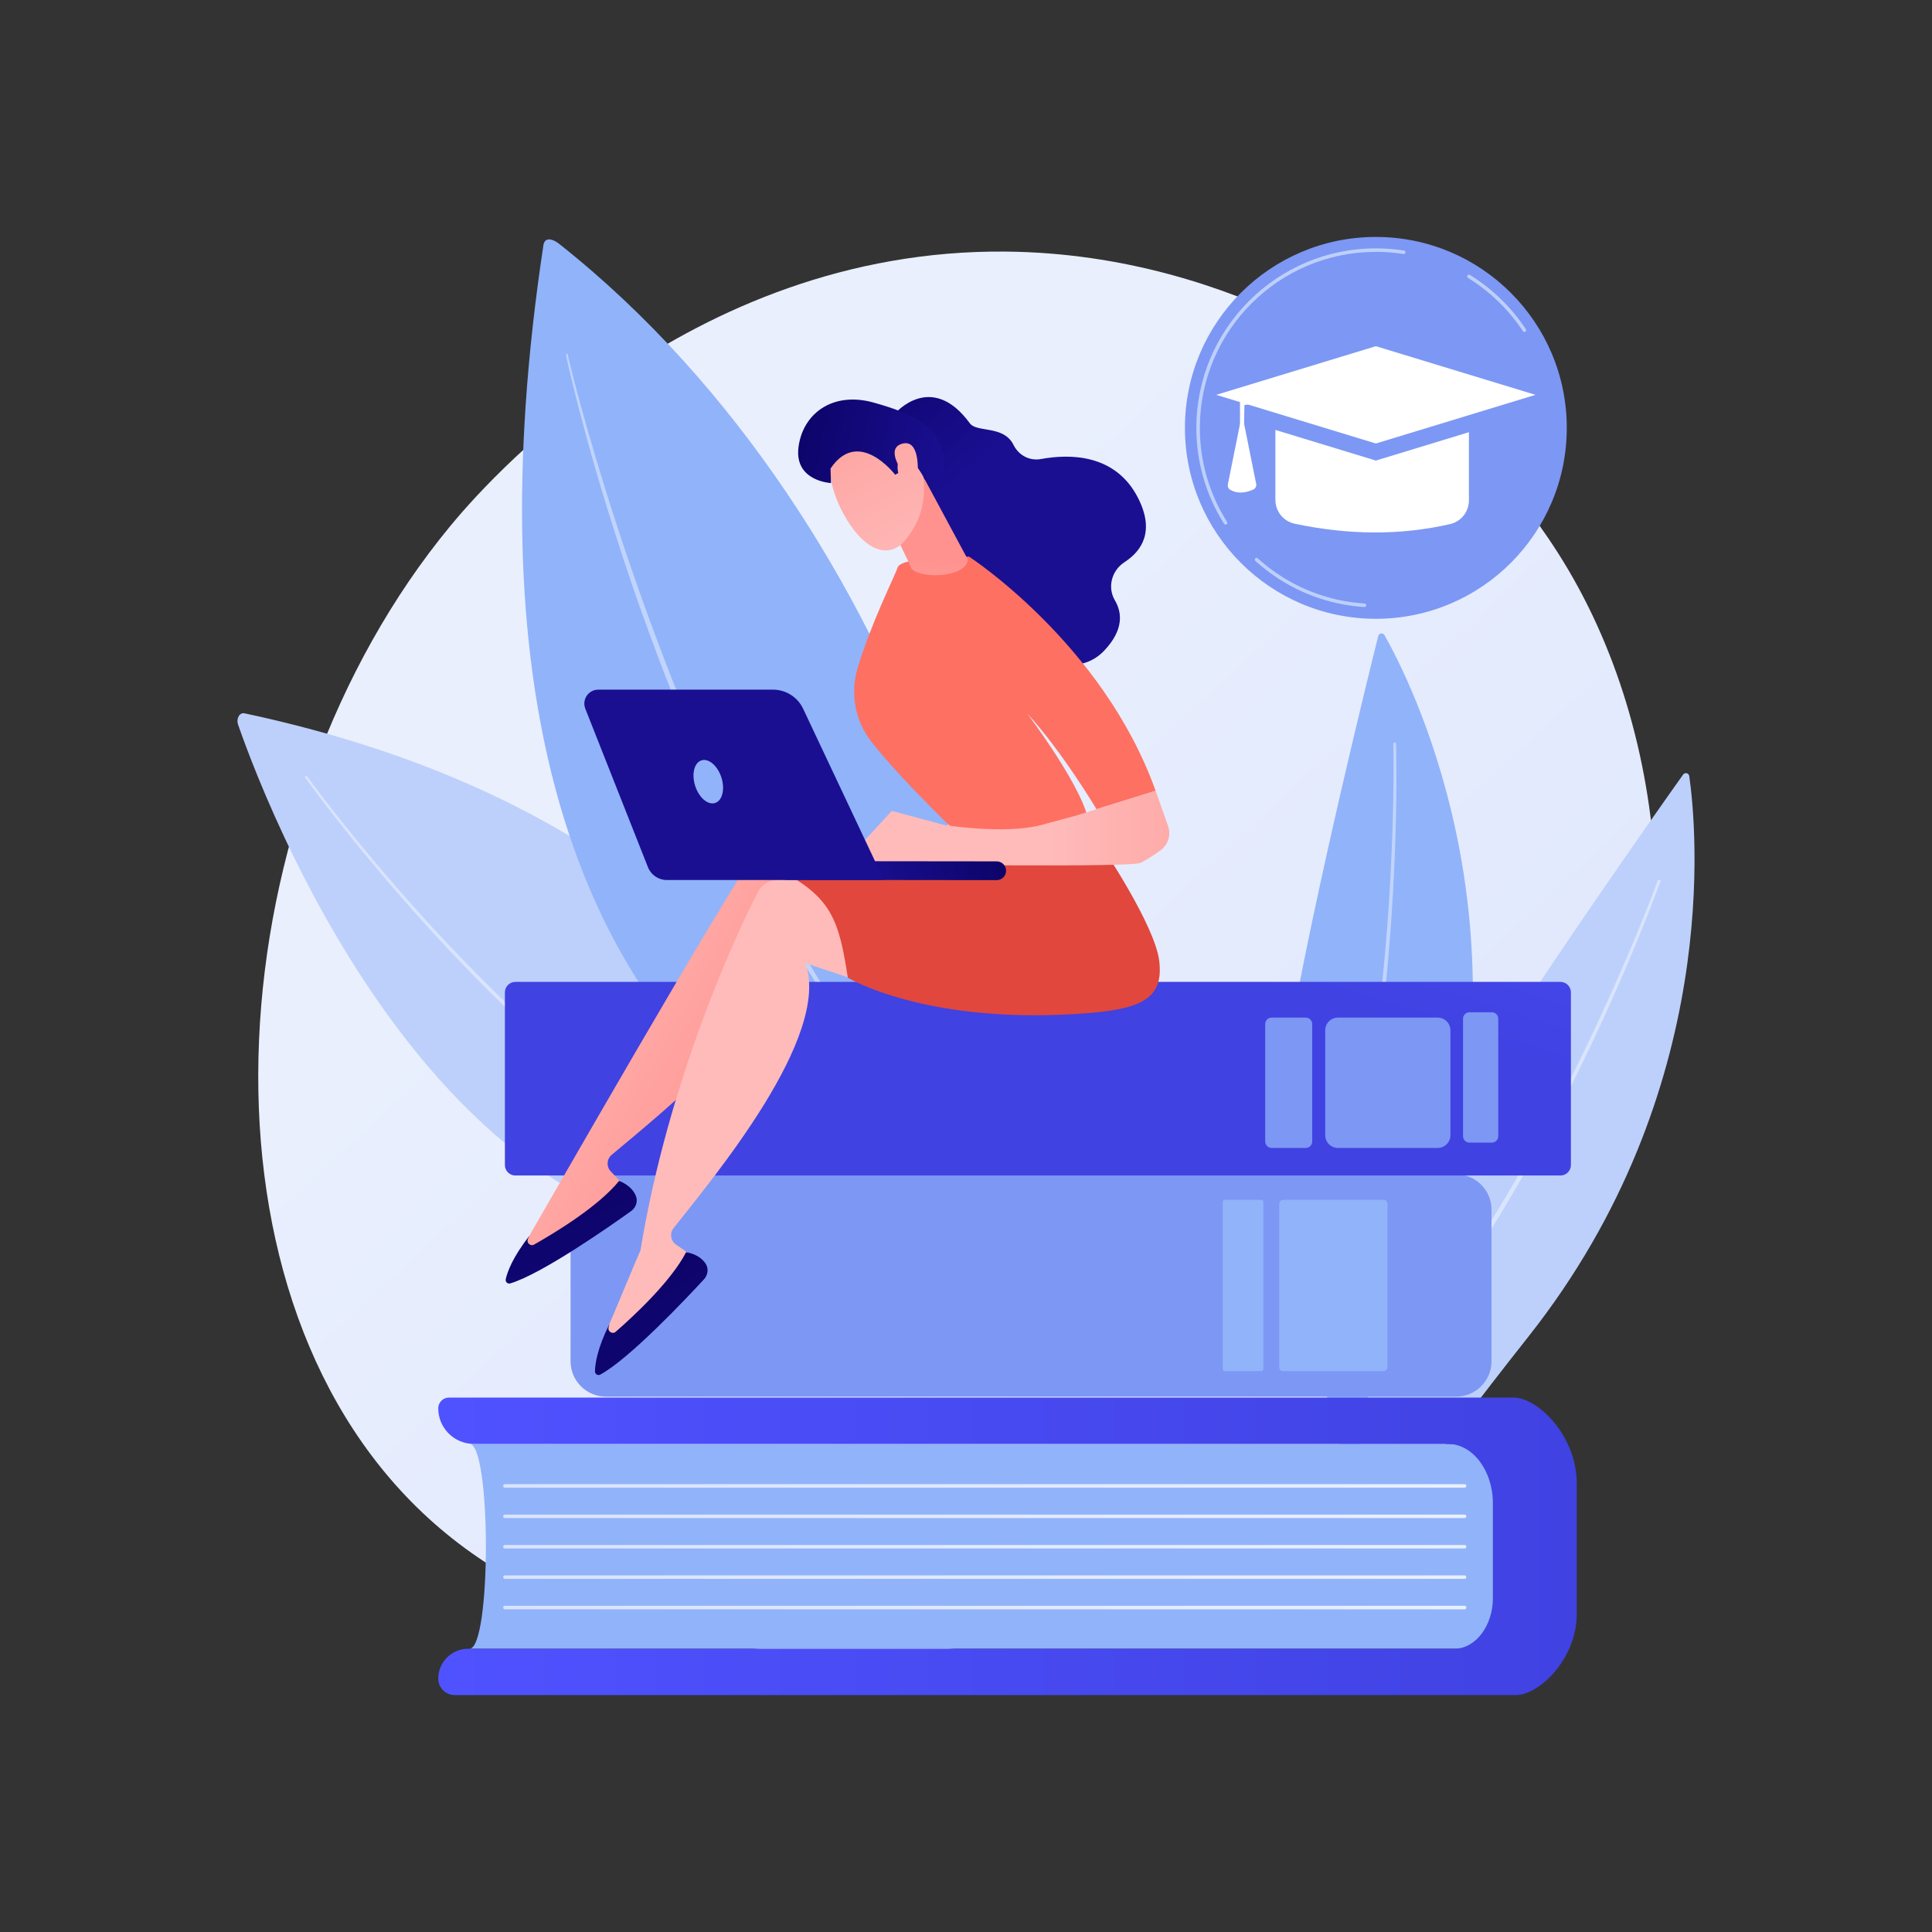<?xml version="1.0" encoding="utf-8"?>
<!-- Generator: Adobe Illustrator 27.5.0, SVG Export Plug-In . SVG Version: 6.00 Build 0)  -->
<svg version="1.1" xmlns="http://www.w3.org/2000/svg" xmlns:xlink="http://www.w3.org/1999/xlink"
	x="0px" y="0px"
	viewBox="0 0 3710 3710" style="enable-background:new 0 0 3710 3710;" xml:space="preserve">

<rect x="0" y="0" width="3710" height="3710" fill="#333333" stroke="none"/>

<g id="Illustration">
	<g>
		<linearGradient id="SVGID_1_" gradientUnits="userSpaceOnUse" x1="3344.228" y1="3527.098" x2="1364.678" y2="1390.44">
			<stop  offset="0" style="stop-color:#DAE3FE"/>
			<stop  offset="1" style="stop-color:#E9EFFD"/>
		</linearGradient>
		<path style="fill:url(#SVGID_1_);" d="M3068.365,2309.497c-272.005,635.779-990.009,908.861-1552.577,862.3
			c-153.604-12.713-462.658-38.292-703.971-266.493c-463.423-438.246-392.052-1354.3,51.577-1893.623
			c57.13-69.453,452.578-534.785,1068.808-528.557c451.171,4.561,767.843,259.421,806.349,291.171
			c48.643,40.11,155.932,135.423,252.624,286.632C3218.37,1416.215,3238.341,1912.198,3068.365,2309.497z"/>
		<g>
			<g>
				<path style="fill:#91B3FA;" d="M2625.973,2960.398c0,0-208.02-640.01-150.67-964.219
					c51.182-289.339,150.561-691.726,171.345-774.934c1.423-5.695,9.072-6.749,11.966-1.642
					c47.357,83.568,280.429,538.185,105.583,1113.91C2570.356,2971.781,2625.973,2960.398,2625.973,2960.398z"/>
				<path style="opacity:0.43;fill:#FFFFFF;" d="M2680.974,1428.451c1.907,95.421-0.766,190.75-6.023,285.966
					c-5.309,95.207-13.986,190.238-26.19,284.844c-6.221,47.288-13.459,94.445-21.626,141.451
					c-8.358,46.975-17.928,93.736-28.6,140.261c-11.05,46.439-23.312,92.601-37.247,138.296
					c-14.275,45.59-30.175,90.688-48.193,134.997c-1.082,2.659-4.115,3.939-6.774,2.857c-2.661-1.082-3.94-4.115-2.859-6.774
					l0.008-0.021l0.021-0.051c18.069-43.89,34.066-88.632,48.46-133.909c14.057-45.389,26.466-91.29,37.675-137.497
					c10.83-46.299,20.572-92.86,29.11-139.66c8.346-46.833,15.771-93.836,22.184-140.989
					c12.587-94.337,21.664-189.16,27.378-284.194c5.663-95.011,8.746-190.302,7.258-285.422v-0.057
					c-0.023-1.496,1.171-2.728,2.667-2.751C2679.72,1425.773,2680.951,1426.955,2680.974,1428.451z"/>
			</g>
			<g>
				<path style="fill:#BDD0FB;" d="M2578.19,3099.066c0,0,39.89-671.784,211.601-952.704
					c153.243-250.706,392.614-589.074,442.331-658.958c3.403-4.783,10.909-2.973,11.74,2.838
					c13.594,95.087,64.685,603.407-308.207,1075.617C2522.254,3089.366,2578.19,3099.066,2578.19,3099.066z"/>
				<path style="opacity:0.43;fill:#FFFFFF;" d="M3188.461,1692.846c-33.046,89.536-70.325,177.316-109.967,264.046
					c-39.688,86.704-82.445,172.014-128.334,255.641c-23.049,41.757-46.997,83.02-71.754,123.803
					c-24.925,40.685-50.899,80.728-77.815,120.15c-27.234,39.204-55.497,77.707-85.147,115.165
					c-29.927,37.237-61.189,73.422-94.134,108.099c-1.979,2.082-5.268,2.167-7.351,0.188c-2.083-1.978-2.167-5.268-0.188-7.351
					l0.015-0.016l0.04-0.04c32.839-34.269,64.062-70.088,93.987-106.989c29.652-37.129,57.954-75.336,85.253-114.266
					c26.98-39.153,53.041-78.948,78.069-119.404c24.863-40.557,48.929-81.609,72.105-123.17
					c46.147-83.236,89.201-168.208,129.203-254.602c39.945-86.392,77.592-173.985,110.921-263.088l0.02-0.054
					c0.522-1.401,2.084-2.113,3.485-1.589C3188.273,1689.895,3188.986,1691.444,3188.461,1692.846z"/>
			</g>
		</g>
		<g>
			<g>
				<path style="fill:#BDD0FB;" d="M457.197,1391.524c61.991,178.05,454.225,1197.923,1229.841,956.168
					c0,0-130.085-746.129-1217.522-977.911C460.003,1367.754,453.148,1379.892,457.197,1391.524z"/>
				<path style="opacity:0.43;fill:#FFFFFF;" d="M589.728,1490.937c33.214,45.271,68.193,89.346,103.863,132.768
					c35.739,43.383,72.416,85.991,110.018,127.762c75.224,83.505,154.107,163.777,237.637,238.905
					c83.565,74.992,171.784,145.147,266.749,204.901c23.777,14.848,47.887,29.167,72.542,42.472
					c24.663,13.284,49.758,25.743,75.314,37.143c51.142,22.669,104.332,40.859,159.008,52.03l0.035,0.007
					c2.814,0.575,4.629,3.322,4.054,6.135s-3.323,4.628-6.135,4.053l-0.023-0.005c-55.547-11.604-109.318-30.286-160.871-53.409
					c-25.761-11.629-51.02-24.308-75.815-37.808c-24.788-13.52-48.999-28.043-72.857-43.091
					c-95.279-60.546-183.493-131.36-266.96-206.934c-83.43-75.711-162.101-156.488-237.074-240.459
					c-37.475-42.004-74.013-84.835-109.608-128.435c-35.536-43.656-70.325-87.887-103.457-133.468
					c-0.715-0.984-0.497-2.361,0.487-3.077c0.984-0.715,2.362-0.497,3.077,0.487L589.728,1490.937z"/>
			</g>
			<g>
				<path style="fill:#91B3FA;" d="M1043.536,470.767c2.401-15.839,17.192-12.743,29.76-2.81
					c688.129,543.786,958.955,1564.703,781.033,1857.919C1854.329,2325.876,782.029,2196.513,1043.536,470.767z"/>
				<path style="opacity:0.43;fill:#FFFFFF;" d="M1090.455,681.094c0.672,3.839,1.722,8.135,2.639,12.257l2.999,12.454l6.274,24.855
					c4.277,16.55,8.733,33.055,13.231,49.548c9.094,32.96,18.599,65.805,28.403,98.559c19.53,65.53,40.294,130.69,62.322,195.413
					c44.269,129.36,92.627,257.358,147.413,382.594c27.632,62.495,55.883,124.738,86.567,185.794
					c3.709,7.696,7.603,15.296,11.552,22.869l11.758,22.764l11.757,22.764c3.977,7.557,8.137,15.015,12.196,22.528
					c8.219,14.97,16.214,30.068,24.616,44.934l25.487,44.445c2.132,3.698,4.198,7.437,6.384,11.104l6.632,10.956l13.265,21.914
					l13.264,21.916c4.512,7.248,9.215,14.375,13.814,21.569l13.869,21.537c4.683,7.137,9.103,14.457,14.046,21.419l29.036,42.208
					c39.42,55.785,81.506,109.676,126.608,161.057l0.013,0.015c0.616,0.702,0.547,1.771-0.155,2.386
					c-0.69,0.606-1.737,0.547-2.358-0.125c-46.445-50.384-89.343-103.951-129.806-159.268l-29.564-42.056
					c-5.032-6.94-9.537-14.232-14.31-21.347l-14.135-21.466c-4.688-7.171-9.481-14.278-14.082-21.504l-13.53-21.85l-13.532-21.853
					l-6.768-10.928c-2.229-3.657-4.342-7.384-6.518-11.074c-69.685-118.061-130.879-240.977-185.478-366.627l-20.229-47.23
					l-19.514-47.526c-6.614-15.799-12.668-31.819-19.015-47.724l-9.417-23.898l-9.101-24.019
					c-24.379-64.005-47.444-128.512-68.824-193.571c-21.438-65.037-41.858-130.412-60.569-196.279
					c-9.309-32.947-18.313-65.978-26.907-99.116c-4.247-16.583-8.452-33.177-12.478-49.816l-5.901-24.998l-2.812-12.539
					c-0.859-4.243-1.836-8.263-2.523-12.872c-0.137-0.917,0.495-1.771,1.412-1.907c0.902-0.135,1.742,0.476,1.901,1.368
					L1090.455,681.094z"/>
			</g>
		</g>
		<g>
			<g>
				<g>
					<path style="fill:#91B3FA;" d="M901.498,3166.052l1965.444,0.002v-393.383l-1965.444,0.003
						C943.567,2772.674,943.567,3166.052,901.498,3166.052z"/>
					
						<linearGradient id="SVGID_00000173853711444824490460000011963188856959645330_" gradientUnits="userSpaceOnUse" x1="841.563" y1="2969.361" x2="3027.808" y2="2969.361">
						<stop  offset="0" style="stop-color:#4F52FF"/>
						<stop  offset="1" style="stop-color:#4042E2"/>
					</linearGradient>
					<path style="fill:url(#SVGID_00000173853711444824490460000011963188856959645330_);" d="M2866.942,3067.612v-180.029
						c0-63.463-38.841-114.909-86.753-114.909H909.786c-37.679,0-68.223-30.544-68.223-68.223v-0.001
						c0-11.448,9.281-20.728,20.728-20.728h2044.205c46.88,0,121.311,73.706,121.311,164.628v251.431
						c0,85.725-72.259,155.219-116.459,155.219H873.045c-17.386,0-31.482-14.095-31.482-31.482
						c0-31.738,25.729-57.467,57.466-57.467h1893.595C2833.668,3166.052,2866.942,3121.979,2866.942,3067.612z"/>
				</g>
				
					<linearGradient id="SVGID_00000018215023039283760990000009686642694536906164_" gradientUnits="userSpaceOnUse" x1="966.177" y1="2853.386" x2="2815.811" y2="2853.386">
					<stop  offset="0" style="stop-color:#DAE3FE"/>
					<stop  offset="1" style="stop-color:#E9EFFD"/>
				</linearGradient>
				<path style="fill:url(#SVGID_00000018215023039283760990000009686642694536906164_);" d="M2812.429,2856.768H969.559
					c-1.869,0-3.382-1.514-3.382-3.382c0-1.868,1.513-3.382,3.382-3.382h1842.87c1.869,0,3.382,1.514,3.382,3.382
					C2815.811,2855.254,2814.299,2856.768,2812.429,2856.768z"/>
				
					<linearGradient id="SVGID_00000110440748541520266370000011381415718934125205_" gradientUnits="userSpaceOnUse" x1="966.177" y1="2911.775" x2="2815.811" y2="2911.775">
					<stop  offset="0" style="stop-color:#DAE3FE"/>
					<stop  offset="1" style="stop-color:#E9EFFD"/>
				</linearGradient>
				<path style="fill:url(#SVGID_00000110440748541520266370000011381415718934125205_);" d="M2812.429,2915.157H969.559
					c-1.869,0-3.382-1.514-3.382-3.382c0-1.868,1.513-3.382,3.382-3.382h1842.87c1.869,0,3.382,1.514,3.382,3.382
					C2815.811,2913.643,2814.299,2915.157,2812.429,2915.157z"/>
				
					<linearGradient id="SVGID_00000140729088886732969720000011118637582837815716_" gradientUnits="userSpaceOnUse" x1="966.177" y1="2970.167" x2="2815.811" y2="2970.167">
					<stop  offset="0" style="stop-color:#DAE3FE"/>
					<stop  offset="1" style="stop-color:#E9EFFD"/>
				</linearGradient>
				<path style="fill:url(#SVGID_00000140729088886732969720000011118637582837815716_);" d="M2812.429,2973.549H969.559
					c-1.869,0-3.382-1.514-3.382-3.382c0-1.868,1.513-3.382,3.382-3.382h1842.87c1.869,0,3.382,1.514,3.382,3.382
					C2815.811,2972.035,2814.299,2973.549,2812.429,2973.549z"/>
				
					<linearGradient id="SVGID_00000071544914929550510720000014548524412597365665_" gradientUnits="userSpaceOnUse" x1="966.177" y1="3028.557" x2="2815.811" y2="3028.557">
					<stop  offset="0" style="stop-color:#DAE3FE"/>
					<stop  offset="1" style="stop-color:#E9EFFD"/>
				</linearGradient>
				<path style="fill:url(#SVGID_00000071544914929550510720000014548524412597365665_);" d="M2812.429,3031.939H969.559
					c-1.869,0-3.382-1.514-3.382-3.382c0-1.868,1.513-3.382,3.382-3.382h1842.87c1.869,0,3.382,1.514,3.382,3.382
					C2815.811,3030.425,2814.299,3031.939,2812.429,3031.939z"/>
				
					<linearGradient id="SVGID_00000103259942586607100300000016578160404862059648_" gradientUnits="userSpaceOnUse" x1="966.177" y1="3086.948" x2="2815.811" y2="3086.948">
					<stop  offset="0" style="stop-color:#DAE3FE"/>
					<stop  offset="1" style="stop-color:#E9EFFD"/>
				</linearGradient>
				<path style="fill:url(#SVGID_00000103259942586607100300000016578160404862059648_);" d="M2812.429,3090.33H969.559
					c-1.869,0-3.382-1.514-3.382-3.382c0-1.868,1.513-3.382,3.382-3.382h1842.87c1.869,0,3.382,1.514,3.382,3.382
					C2815.811,3088.815,2814.299,3090.33,2812.429,3090.33z"/>
			</g>
			<g>
				<path style="fill:#7D97F4;" d="M1163.599,2681.933h1632.594c37.536,0,67.965-30.429,67.965-67.965v-290.964
					c0-37.536-30.429-67.965-67.965-67.965H1163.599c-37.536,0-67.965,30.429-67.965,67.965v290.964
					C1095.635,2651.504,1126.064,2681.933,1163.599,2681.933z"/>
				<path style="fill:#91B3FA;" d="M2463.77,2632.871h193.278c4,0,7.242-3.242,7.242-7.242v-314.286c0-4-3.242-7.242-7.242-7.242
					H2463.77c-4,0-7.242,3.242-7.242,7.242v314.286C2456.528,2629.629,2459.77,2632.871,2463.77,2632.871z"/>
				<path style="fill:#91B3FA;" d="M2351.684,2632.871h70.616c2.027,0,3.669-1.643,3.669-3.67v-321.43
					c0-2.027-1.643-3.67-3.669-3.67h-70.616c-2.027,0-3.669,1.643-3.669,3.669v321.43
					C2348.015,2631.228,2349.657,2632.871,2351.684,2632.871z"/>
			</g>
			<g>
				
					<linearGradient id="SVGID_00000176035581327712763180000005754483404263749011_" gradientUnits="userSpaceOnUse" x1="2314.367" y1="1029.655" x2="2085.365" y2="1772.178">
					<stop  offset="0" style="stop-color:#4F52FF"/>
					<stop  offset="1" style="stop-color:#4042E2"/>
				</linearGradient>
				<path style="fill:url(#SVGID_00000176035581327712763180000005754483404263749011_);" d="M989.657,2257.298H2996.5
					c11.098,0,20.095-8.997,20.095-20.095v-331.585c0-11.098-8.997-20.095-20.095-20.095H989.657
					c-11.098,0-20.095,8.997-20.095,20.095v331.585C969.562,2248.301,978.558,2257.298,989.657,2257.298z"/>
				<path style="fill:#7D97F4;" d="M2569.265,2204.437h191.494c13.527,0,24.493-10.966,24.493-24.493v-201.379
					c0-13.527-10.966-24.493-24.493-24.493h-191.494c-13.527,0-24.493,10.966-24.493,24.493v201.379
					C2544.772,2193.47,2555.738,2204.437,2569.265,2204.437z"/>
				<path style="fill:#7D97F4;" d="M2441.985,2204.437h65.409c6.854,0,12.411-5.557,12.411-12.411v-225.543
					c0-6.854-5.557-12.411-12.411-12.411h-65.409c-6.854,0-12.411,5.557-12.411,12.411v225.543
					C2429.573,2198.88,2435.13,2204.437,2441.985,2204.437z"/>
				<path style="fill:#7D97F4;" d="M2821.859,2194.195h42.835c6.854,0,12.411-5.556,12.411-12.411v-225.543
					c0-6.854-5.557-12.411-12.411-12.411h-42.836c-6.854,0-12.411,5.557-12.411,12.411v225.543
					C2809.448,2188.639,2815.005,2194.195,2821.859,2194.195z"/>
			</g>
		</g>
		<g>
			
				<linearGradient id="SVGID_00000175280911738117794640000001370901807886987696_" gradientUnits="userSpaceOnUse" x1="19026.865" y1="1795.158" x2="18403.988" y2="2150.687" gradientTransform="matrix(-1 0 0 1 19947.572 0)">
				<stop  offset="0" style="stop-color:#FEBBBA"/>
				<stop  offset="1" style="stop-color:#FF928E"/>
			</linearGradient>
			<path style="fill:url(#SVGID_00000175280911738117794640000001370901807886987696_);" d="M1015.406,2374.753
				c0.735-0.282,395.818-692.169,449.206-757.28c8.983-10.951,22.882-16.528,36.947-14.852l110.274,13.141l129.549,280.262
				l-215.825-125.694c21.356,147.7-255.9,367.199-350.988,447.292c-9.65,8.128-10.442,22.687-1.726,31.81l37.961,39.739
				c-62.323,63.173-134.24,103.737-215.408,122.498L1015.406,2374.753z"/>
			
				<linearGradient id="SVGID_00000014594950304199496200000010442050708327858105_" gradientUnits="userSpaceOnUse" x1="-8655.554" y1="-4267.148" x2="-8703.37" y2="-3533.971" gradientTransform="matrix(0.897 -0.441 0.441 0.897 10652.294 2161.148)">
				<stop  offset="0" style="stop-color:#09005D"/>
				<stop  offset="1" style="stop-color:#1A0F91"/>
			</linearGradient>
			<path style="fill:url(#SVGID_00000014594950304199496200000010442050708327858105_);" d="M1188.845,2267.725
				c0,0,24.229,7.827,32.431,29.405c3.924,10.324-0.306,22.017-9.284,28.45c-39.895,28.582-171.49,120.859-232.216,138.932
				c-4.978,1.481-9.714-3.022-8.594-8.094c3.117-14.107,13.197-42.279,45.672-83.519l-2.914,5.893
				c-3.687,7.458,4.434,15.223,11.68,11.134C1066.238,2366.998,1148.968,2316.813,1188.845,2267.725z"/>
			
				<linearGradient id="SVGID_00000163064801887684846120000015576155867255473290_" gradientUnits="userSpaceOnUse" x1="18966.609" y1="1883.824" x2="21097.783" y2="549.677" gradientTransform="matrix(-1 0 0 1 19947.572 0)">
				<stop  offset="0" style="stop-color:#FEBBBA"/>
				<stop  offset="1" style="stop-color:#FF928E"/>
			</linearGradient>
			<path style="fill:url(#SVGID_00000163064801887684846120000015576155867255473290_);" d="M1169.294,2544.565
				c0.662-0.425,59.938-143.239,60.6-143.663c54.348-330.898,186.949-614.287,226.054-688.856
				c6.58-12.542,19.063-20.816,33.177-22.021l110.652-9.448l183.587,248.245l-236.796-79.414
				c50.805,140.321-176.292,411.389-253.204,509.068c-7.805,9.913-5.635,24.331,4.747,31.502l45.218,31.234
				c-48.249,74.478-110.468,128.757-186.159,163.556L1169.294,2544.565z"/>
			
				<linearGradient id="SVGID_00000103225834546312636280000006944984070908812417_" gradientUnits="userSpaceOnUse" x1="-7017.407" y1="-6548.305" x2="-7065.22" y2="-5815.176" gradientTransform="matrix(0.789 -0.614 0.614 0.789 10669.883 3191.102)">
				<stop  offset="0" style="stop-color:#09005D"/>
				<stop  offset="1" style="stop-color:#1A0F91"/>
			</linearGradient>
			<path style="fill:url(#SVGID_00000103225834546312636280000006944984070908812417_);" d="M1317.484,2404.652
				c0,0,25.311,2.76,37.712,22.233c5.932,9.316,4.156,21.623-3.335,29.74c-33.285,36.064-143.482,153.063-199.294,183.052
				c-4.575,2.459-10.124-0.994-10.054-6.187c0.197-14.446,4.367-44.075,27.825-91.034l-1.66,6.361
				c-2.101,8.051,7.423,14.011,13.691,8.54C1217.504,2526.683,1288.367,2460.794,1317.484,2404.652z"/>
			<g>
				
					<linearGradient id="SVGID_00000156547345926416413650000001558990266419074451_" gradientUnits="userSpaceOnUse" x1="7539.432" y1="8561.626" x2="6944.172" y2="10036.25" gradientTransform="matrix(-1 0 0 1 12115.873 0)">
					<stop  offset="0" style="stop-color:#E1473D"/>
					<stop  offset="1" style="stop-color:#E9605A"/>
				</linearGradient>
				<path style="fill:url(#SVGID_00000156547345926416413650000001558990266419074451_);" d="M2117.726,1628.295
					c0,0,100.099,148.885,108.313,216.8c8.213,67.914-27.679,91.401-132.449,100.062c-311.778,25.774-465.472-67.668-465.472-67.668
					c-21.328-135.986-36.504-170.581-214.629-244.52c0,0,225.297,17.887,270.64,0.291
					C1729.47,1615.664,2117.726,1628.295,2117.726,1628.295z"/>
			</g>
			<g>
				
					<linearGradient id="SVGID_00000075859040991338925240000013009740059031074436_" gradientUnits="userSpaceOnUse" x1="-11329.748" y1="-1517.312" x2="-11176.581" y2="-1133.097" gradientTransform="matrix(0.945 -0.328 0.328 0.945 12812.036 -1699.172)">
					<stop  offset="0" style="stop-color:#09005D"/>
					<stop  offset="1" style="stop-color:#1A0F91"/>
				</linearGradient>
				<path style="fill:url(#SVGID_00000075859040991338925240000013009740059031074436_);" d="M1718.564,794.148
					c0,0,69.718-82.488,143.838,18.718c13.424,18.33,64.985,3.208,83.886,41.575c9.76,19.81,30.84,31.063,52.556,27.057
					c54.086-9.976,142.491-10.816,186.14,73.94c33.317,64.694,7.594,102.556-25.711,124.141
					c-24.461,15.855-33.191,48.042-18.4,73.159c14.188,24.092,16.855,56.715-19.778,95.979
					c-82.094,87.985-244.602-55.837-244.602-55.837l-129.029-304.898L1718.564,794.148z"/>
				
					<linearGradient id="SVGID_00000164496654338576009150000015948372149407139727_" gradientUnits="userSpaceOnUse" x1="2388.91" y1="50.495" x2="2219.802" y2="551.056">
					<stop  offset="0" style="stop-color:#FF928E"/>
					<stop  offset="1" style="stop-color:#FE7062"/>
				</linearGradient>
				<path style="fill:url(#SVGID_00000164496654338576009150000015948372149407139727_);" d="M1847.018,1608.585
					c0,0-116.566-110.995-173.945-184.512c-31.016-39.74-40.757-92.055-26.413-140.381c26.197-88.258,72.752-179.668,76.998-193.896
					c6.508-21.807,137.209-20.899,137.209-20.899s257.194,166.922,358.246,449.674l-113.488,35.331
					c0,0-67.154-112.662-133.505-184.29c0,0,114.812,151.67,118.855,213.76L1847.018,1608.585z"/>
				
					<linearGradient id="SVGID_00000049185143685616674590000012593746807425803961_" gradientUnits="userSpaceOnUse" x1="-9539.458" y1="1590.227" x2="-8918.98" y2="1590.227" gradientTransform="matrix(1 0 0 1 11551.109 0)">
					<stop  offset="0" style="stop-color:#FEBBBA"/>
					<stop  offset="1" style="stop-color:#FF928E"/>
				</linearGradient>
				<path style="fill:url(#SVGID_00000049185143685616674590000012593746807425803961_);" d="M1624.922,1652.386l87.588-95.296
					l101.154,27.238c0,0,117.931,18.271,185.426,0c67.496-18.271,67.496-18.271,67.496-18.271l152.527-47.486l23.955,67.701
					c6.083,17.189-0.03,36.271-14.891,46.832c-13.196,9.377-28.664,19.682-38.523,23.995c-20.087,8.787-462.709,2.778-462.709,2.778
					L1624.922,1652.386z"/>
				
					<linearGradient id="SVGID_00000167368525699024487980000008991381471062816690_" gradientUnits="userSpaceOnUse" x1="-11513.907" y1="364.06" x2="-11483.576" y2="142.163" gradientTransform="matrix(0.997 -0.072 0.072 0.997 13216.98 105.009)">
					<stop  offset="0" style="stop-color:#FEBBBA"/>
					<stop  offset="1" style="stop-color:#FF928E"/>
				</linearGradient>
				<path style="fill:url(#SVGID_00000167368525699024487980000008991381471062816690_);" d="M1771.039,911.75l87.844,163.35
					c-5.8,35.658-95.609,36.663-109.482,15.371c-1.413-2.166-2.22-4.673-2.756-7.204l-52.549-109.146
					c-2.256-10.643,26.921-46.505,36.525-51.616l34.916-18.586C1778.982,896.763,1722.881,896.201,1771.039,911.75z"/>
				<g>
					
						<linearGradient id="SVGID_00000074409114917227290370000015271224841240190375_" gradientUnits="userSpaceOnUse" x1="-9468.032" y1="-4594.953" x2="-9182.443" y2="-5103.206" gradientTransform="matrix(0.546 -0.838 0.838 0.546 10797.996 -4320.769)">
						<stop  offset="0" style="stop-color:#FEBBBA"/>
						<stop  offset="1" style="stop-color:#FF928E"/>
					</linearGradient>
					<path style="fill:url(#SVGID_00000074409114917227290370000015271224841240190375_);" d="M1593.257,873.413
						c0,0-9.916,55.188,33.461,125.357c43.377,70.169,86.571,67.001,108.517,41.977c21.945-25.024,48.232-66.702,36.271-136.688
						C1759.546,834.074,1608.24,803.036,1593.257,873.413z"/>
					
						<linearGradient id="SVGID_00000000925147291911221040000008612884734603050914_" gradientUnits="userSpaceOnUse" x1="-9406.619" y1="-5037.561" x2="-9263.826" y2="-4679.368" gradientTransform="matrix(0.546 -0.838 0.838 0.546 10797.996 -4320.769)">
						<stop  offset="0" style="stop-color:#09005D"/>
						<stop  offset="1" style="stop-color:#1A0F91"/>
					</linearGradient>
					<path style="fill:url(#SVGID_00000000925147291911221040000008612884734603050914_);" d="M1718.995,911.665
						c0,0-70.238-92.257-124.163-11.833l0.91,27.782c0,0-70.123-3.279-62.519-67.91c7.604-64.633,64.854-108.785,144.22-86.703
						c79.366,22.082,125.742,47.23,134.704,102.334c8.963,55.104-36.032,46.101-36.032,46.101s-17.186-38.022-37.94-40.617
						c-20.753-2.597-13.254,27.478-13.254,27.478L1718.995,911.665z"/>
					
						<linearGradient id="SVGID_00000166650398240126950030000011731921547469088186_" gradientUnits="userSpaceOnUse" x1="-9407.24" y1="-4560.799" x2="-9121.653" y2="-5069.048" gradientTransform="matrix(0.546 -0.838 0.838 0.546 10797.996 -4320.769)">
						<stop  offset="0" style="stop-color:#FEBBBA"/>
						<stop  offset="1" style="stop-color:#FF928E"/>
					</linearGradient>
					<path style="fill:url(#SVGID_00000166650398240126950030000011731921547469088186_);" d="M1735.113,909.205
						c0,0-36.384-47.214-3.266-57.012c33.119-9.799,31.882,46.262,29.724,67.118L1735.113,909.205z"/>
				</g>
			</g>
			<g>
				
					<linearGradient id="SVGID_00000025444652734140443900000013256355236358464646_" gradientUnits="userSpaceOnUse" x1="-9595.53" y1="1165.474" x2="-9920.121" y2="1254.435" gradientTransform="matrix(0.999 -0.049 0.049 0.999 11509.641 -55.033)">
					<stop  offset="0" style="stop-color:#09005D"/>
					<stop  offset="1" style="stop-color:#1A0F91"/>
				</linearGradient>
				<path style="fill:url(#SVGID_00000025444652734140443900000013256355236358464646_);" d="M1914.849,1690.102
					c-0.307,0.015-0.616,0.023-0.926,0.021l-402.866-0.44c-9.959-0.008-18.024-8.09-18.014-18.05
					c0.01-9.962,8.122-18.193,18.054-18.013l402.866,0.439c9.959,0.008,18.024,8.091,18.013,18.049
					C1931.964,1681.759,1924.377,1689.631,1914.849,1690.102z"/>
				
					<linearGradient id="SVGID_00000062186815311872815830000009486928744762474674_" gradientUnits="userSpaceOnUse" x1="692.946" y1="295.432" x2="1004.105" y2="836.577">
					<stop  offset="0" style="stop-color:#09005D"/>
					<stop  offset="1" style="stop-color:#1A0F91"/>
				</linearGradient>
				<path style="fill:url(#SVGID_00000062186815311872815830000009486928744762474674_);" d="M1148.899,1324.325h335.509
					c24.751,0,47.278,14.283,57.835,36.669l155.105,328.892h-416.948c-15.95,0-30.281-9.745-36.143-24.579l-120.277-304.341
					C1117.031,1343.381,1129.99,1324.325,1148.899,1324.325z"/>
				<path style="fill:#91B3FA;" d="M1385.269,1492.958c7.27,22.589,1.9,44.526-11.997,48.999
					c-13.896,4.473-31.055-10.213-38.326-32.802c-7.271-22.588-1.9-44.526,11.997-48.998
					C1360.839,1455.684,1377.998,1470.369,1385.269,1492.958z"/>
			</g>
		</g>
		<g>
			<circle style="fill:#7D97F4;" cx="2642.036" cy="821.63" r="366.63"/>
			<path style="fill:#BDD0FB;" d="M2353.488,1007.451c-1.12,0-2.216-0.555-2.86-1.572c-34.882-55.044-53.319-118.756-53.319-184.249
				c0-190.084,154.645-344.727,344.727-344.727c3.194,0,6.355,0.033,9.509,0.134c14.893,0.403,29.878,1.777,44.52,4.082
				c1.846,0.291,3.108,2.021,2.817,3.868c-0.294,1.843-2.018,3.103-3.868,2.814c-14.358-2.261-29.049-3.607-43.668-4.003
				c-3.102-0.097-6.19-0.13-9.311-0.13c-186.353,0-337.963,151.61-337.963,337.963c0,64.208,18.073,126.67,52.268,180.629
				c1.001,1.577,0.532,3.666-1.047,4.667C2354.733,1007.281,2354.105,1007.451,2353.488,1007.451z"/>
			<path style="fill:#BDD0FB;" d="M2620.19,1165.67c-0.073,0-0.145-0.002-0.218-0.007c-57.649-3.645-113.841-21.925-162.5-52.866
				c-16.531-10.49-32.292-22.491-46.842-35.671c-1.387-1.254-1.493-3.392-0.238-4.778c1.252-1.384,3.392-1.491,4.776-0.236
				c14.269,12.923,29.719,24.689,45.93,34.976c47.7,30.332,102.786,48.252,159.302,51.824c1.863,0.117,3.28,1.724,3.161,3.589
				C2623.45,1164.292,2621.961,1165.67,2620.19,1165.67z"/>
			<path style="fill:#BDD0FB;" d="M2927.291,637.466c-1.1,0-2.177-0.535-2.827-1.521c-27.09-41.119-63.561-76.495-105.472-102.301
				c-1.589-0.979-2.084-3.063-1.106-4.654c0.981-1.59,3.065-2.089,4.654-1.106c42.746,26.321,79.944,62.402,107.572,104.339
				c1.027,1.561,0.598,3.658-0.964,4.685C2928.576,637.286,2927.928,637.466,2927.291,637.466z"/>
			<g>
				<polygon style="fill:#FFFFFF;" points="2642.037,664.774 2335.481,758.215 2642.037,851.656 2948.592,758.215 				"/>
				<path style="fill:#FFFFFF;" d="M2642.037,884.414l-192.938-58.81V959.95c0,22.05,15.42,41.122,36.991,45.695
					c103.613,21.968,203.242,22.65,298.639,0.719c21.132-4.858,36.03-23.792,36.03-45.475V829.937L2642.037,884.414z"/>
				<path style="fill:#FFFFFF;" d="M2406.485,940.141c-16.761,7.446-31.418,7.602-43.972,0.469
					c-3.671-2.086-5.497-6.374-4.664-10.513l27.285-135.663l27.078,134.637C2413.131,933.644,2410.748,938.247,2406.485,940.141z"/>
				<polygon style="fill:#FFFFFF;" points="2642.037,744.373 2381.163,772.093 2381.163,817.347 2388.894,817.347 2389.688,777.687 
									"/>
			</g>
		</g>
	</g>
</g>
</svg>